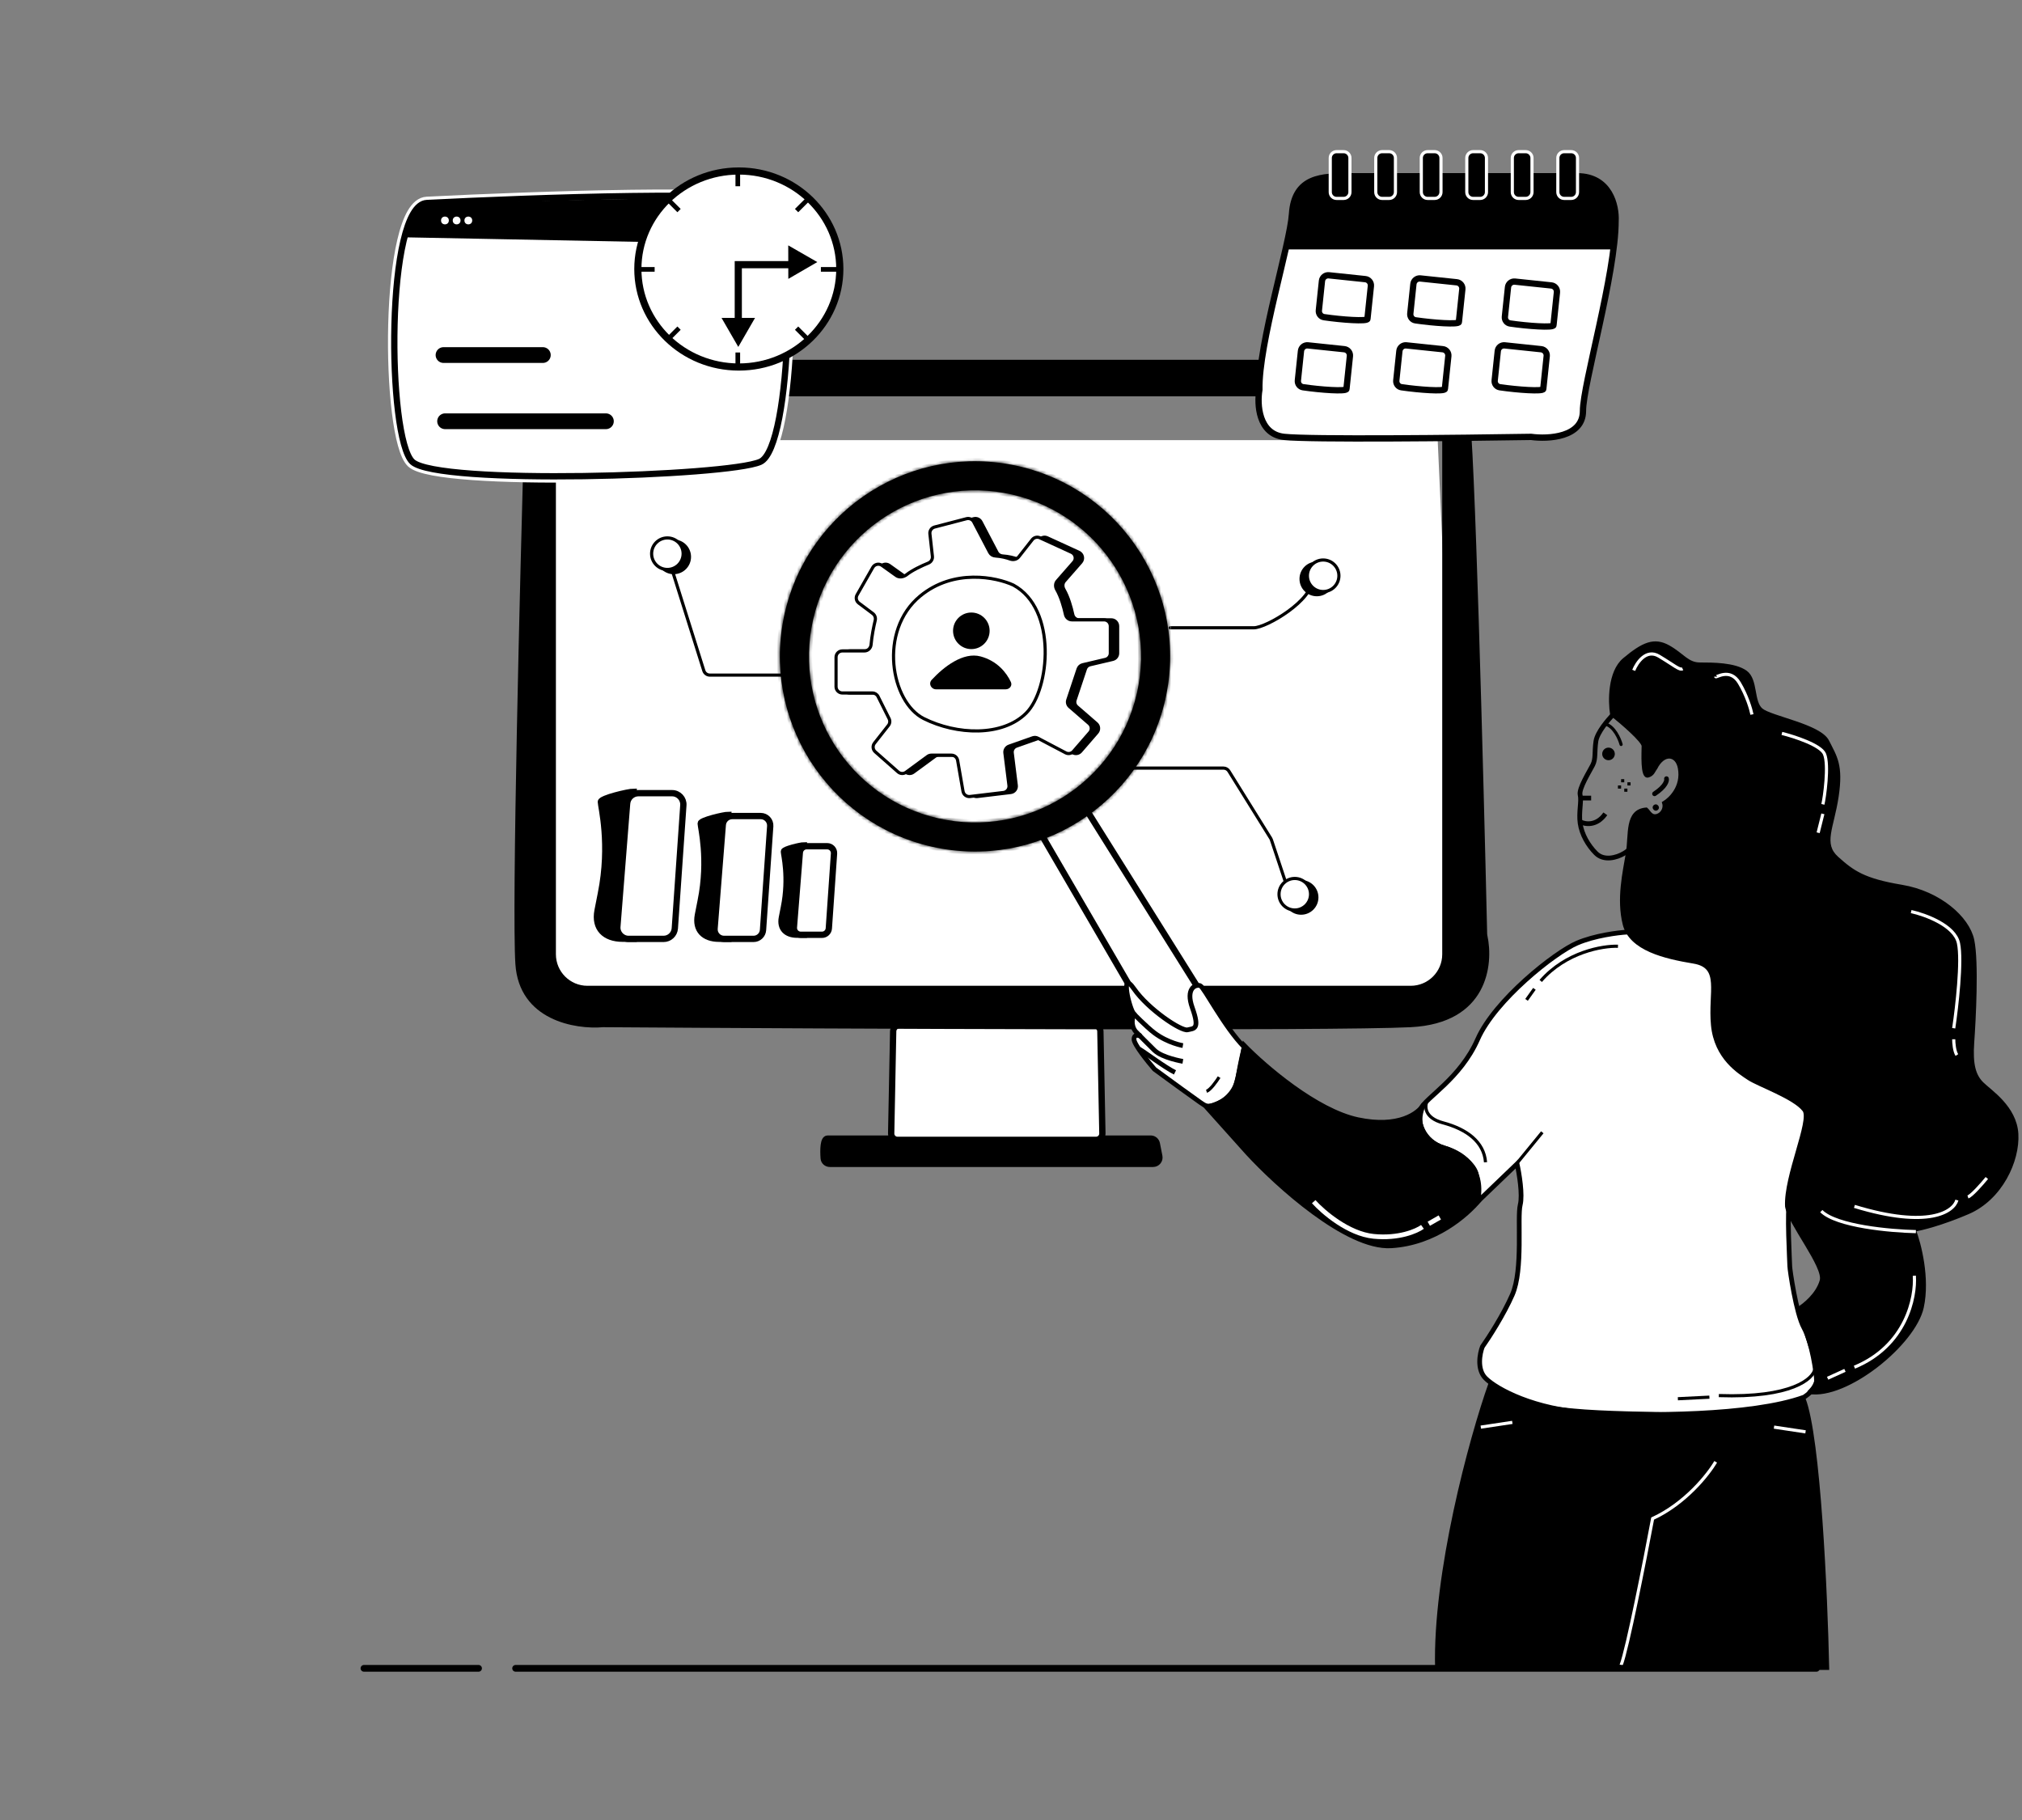 <?xml version="1.0" encoding="UTF-8"?> <svg xmlns="http://www.w3.org/2000/svg" width="600" height="540" viewBox="0 0 600 540" fill="none"><rect x="0" y="0" width="600" height="540" fill="#808080" stroke="none"/><path d="M467.943 279.825C473.182 277.58 480.105 276.707 482.912 276.551L513.318 278.422C521.738 295.262 538.578 329.316 538.578 330.813C538.578 332.31 537.642 338.609 537.174 341.572C535.459 345.937 531.842 355.044 531.093 356.54C530.158 358.411 531.093 374.784 531.093 375.719C531.093 376.655 532.964 389.752 535.303 393.962C537.642 398.172 539.045 407.528 539.045 409.867C539.045 411.738 536.551 413.765 535.303 414.545C519.867 420.158 488.058 420.158 471.686 419.222C455.314 418.287 444.087 412.206 440.813 408.931C438.193 406.312 439.097 401.603 439.877 399.576C441.748 396.925 446.145 390.127 448.765 384.139C452.039 376.655 450.168 361.218 451.104 357.476C451.852 354.482 450.792 348.12 450.168 345.314L438.473 356.54C440.344 347.653 435.199 342.507 428.65 340.636C422.101 338.765 420.23 332.216 421.633 328.942C423.037 325.667 433.328 320.054 438.473 308.36C443.619 296.665 461.394 282.632 467.943 279.825Z" fill="white" stroke="black" stroke-width="1.403"></path><path d="M426.615 130.594H169.619H159.607C162.944 158.63 167.617 222.712 159.607 254.753C151.596 286.794 162.944 298.809 169.619 300.812L433.958 293.469L426.615 130.594Z" fill="white"></path><path d="M344.008 343.08L343.272 339.338C343.099 338.461 342.353 337.828 341.459 337.828H245.576C244.3 337.828 244.231 341.109 244.425 343.68C244.496 344.617 245.295 345.313 246.234 345.313H342.172C343.351 345.313 344.236 344.236 344.008 343.08Z" fill="black" stroke="black" stroke-width="1.871"></path><path d="M265.038 305.991L264.444 336.292C264.423 337.34 265.267 338.2 266.314 338.2H325.245C326.293 338.2 327.136 337.34 327.116 336.292L326.522 305.991C326.502 304.972 325.67 304.156 324.651 304.156H266.909C265.889 304.156 265.058 304.972 265.038 305.991Z" fill="white" stroke="black" stroke-width="1.871"></path><path fill-rule="evenodd" clip-rule="evenodd" d="M174.291 106.746H398.578C426.614 106.746 433.957 111.805 435.959 121.923C437.559 130.007 440.18 228.634 441.295 277.123C441.298 277.25 441.313 277.367 441.341 277.491C443.277 286.226 441.406 303.623 418.604 304.772C395.641 305.928 249.276 305.254 178.964 304.772C170.731 305.494 153.998 302.748 152.93 285.981C151.863 269.232 154.26 172.722 155.596 126.41C155.599 126.307 155.593 126.211 155.58 126.109C154.748 119.557 157.329 106.746 174.291 106.746ZM174.313 117.589C169.146 117.589 164.958 121.778 164.958 126.945V283.132C164.958 288.299 169.146 292.488 174.313 292.488H418.606C423.773 292.488 427.961 288.299 427.961 283.132V126.944C427.961 121.778 423.773 117.589 418.606 117.589H174.313Z" fill="black"></path><path d="M350.479 318.81L308.469 246.649C307.951 245.758 308.25 244.617 309.138 244.094L319.014 238.287C319.887 237.773 321.01 238.048 321.548 238.906L364.783 307.924C365.286 308.727 365.11 309.779 364.372 310.374L353.27 319.326C352.378 320.045 351.055 319.801 350.479 318.81Z" fill="white" stroke="black" stroke-width="1.871"></path><mask id="path-7-inside-1_8162_30081" fill="white"><path fill-rule="evenodd" clip-rule="evenodd" d="M276.466 251.2C307.641 258.297 338.666 238.777 345.763 207.603C352.859 176.428 333.34 145.403 302.165 138.307C270.991 131.21 239.966 150.729 232.869 181.904C225.773 213.078 245.292 244.103 276.466 251.2ZM278.385 242.796C304.916 248.836 331.321 232.224 337.36 205.692C343.4 179.161 326.788 152.756 300.256 146.717C273.725 140.677 247.32 157.289 241.281 183.821C235.241 210.352 251.853 236.757 278.385 242.796Z"></path></mask><path fill-rule="evenodd" clip-rule="evenodd" d="M276.466 251.2C307.641 258.297 338.666 238.777 345.763 207.603C352.859 176.428 333.34 145.403 302.165 138.307C270.991 131.21 239.966 150.729 232.869 181.904C225.773 213.078 245.292 244.103 276.466 251.2ZM278.385 242.796C304.916 248.836 331.321 232.224 337.36 205.692C343.4 179.161 326.788 152.756 300.256 146.717C273.725 140.677 247.32 157.289 241.281 183.821C235.241 210.352 251.853 236.757 278.385 242.796Z" fill="black"></path><path d="M344.85 207.395C337.869 238.066 307.345 257.27 276.674 250.288L276.259 252.112C307.937 259.323 339.464 239.489 346.675 207.81L344.85 207.395ZM301.958 139.219C332.629 146.201 351.832 176.724 344.85 207.395L346.675 207.81C353.886 176.132 334.052 144.606 302.373 137.394L301.958 139.219ZM233.781 182.111C240.763 151.441 271.287 132.237 301.958 139.219L302.373 137.394C270.695 130.183 239.168 150.018 231.957 181.696L233.781 182.111ZM276.674 250.288C246.003 243.306 226.8 212.782 233.781 182.111L231.957 181.696C224.746 213.375 244.58 244.901 276.259 252.112L276.674 250.288ZM336.448 205.485C330.523 231.512 304.62 247.809 278.592 241.884L278.177 243.708C305.212 249.863 332.118 232.935 338.272 205.9L336.448 205.485ZM300.049 147.629C326.076 153.554 342.373 179.457 336.448 205.485L338.272 205.9C344.427 178.864 327.499 151.959 300.464 145.805L300.049 147.629ZM242.193 184.028C248.118 158.001 274.021 141.704 300.049 147.629L300.464 145.805C273.428 139.65 246.523 156.578 240.368 183.613L242.193 184.028ZM278.592 241.884C252.565 235.959 236.268 210.056 242.193 184.028L240.368 183.613C234.214 210.649 251.142 237.554 278.177 243.708L278.592 241.884Z" fill="black" mask="url(#path-7-inside-1_8162_30081)"></path><path d="M535.302 415.01C539.793 426.611 541.851 473.17 542.319 494.999H426.311C425.562 466.933 436.289 427.016 442.214 410.332C450.634 420.155 479.637 418.752 497.412 419.688C511.633 420.436 528.598 416.881 535.302 415.01Z" fill="black" stroke="black" stroke-width="0.936"></path><path d="M356.142 292.456C357.265 292.83 363.314 304.773 369.239 310.698C368.927 311.79 368.117 315.096 367.369 319.587C366.433 325.2 361.755 327.539 359.884 328.007C358.013 328.474 357.545 328.007 356.142 327.071C355.019 326.323 346.631 320.21 342.576 317.248C340.55 314.909 336.497 309.857 336.497 308.36C336.497 306.863 337.743 307.113 338.366 307.425L336.963 306.021C335.466 304.15 336.029 301.811 336.497 300.875C335.094 299.472 332.287 287.31 336.497 293.391C340.707 299.472 350.53 306.021 352.401 305.553C354.272 305.085 356.142 305.553 353.803 299.005C351.752 293.261 354.739 291.988 356.142 292.456Z" fill="white" stroke="black" stroke-width="1.403"></path><path d="M348.657 318.185C345.539 316.625 340.237 312.571 337.898 311.168" stroke="black" stroke-width="1.403"></path><path d="M438.941 356.072C435.354 360.438 425.843 368.89 412.745 369.638C399.648 370.386 378.91 351.551 370.178 342.039L358.016 328.474C360.355 328.006 365.313 326.228 366.436 322.86C367.558 319.492 368.774 313.037 369.242 310.23C375.323 316.467 390.573 329.596 402.922 332.216C415.059 334.79 420.961 330.346 422.492 327.677C422.518 327.628 422.544 327.582 422.569 327.538C422.545 327.584 422.519 327.63 422.492 327.677C421.863 328.855 420.914 331.572 421.633 334.087C422.569 337.361 425.375 339.7 428.65 340.636C431.924 341.571 437.07 344.846 438.005 348.12C438.754 350.74 438.629 354.669 438.941 356.072Z" fill="black" stroke="black" stroke-width="1.403"></path><path d="M427.243 361.219L423.969 363.09" stroke="white" stroke-width="1.403"></path><path d="M389.82 356.539C392.627 359.658 400.111 366.082 407.596 366.83C415.08 367.579 420.382 365.271 422.097 364.023" stroke="white" stroke-width="1.403"></path><path d="M350.996 314.909C350.996 314.909 344.912 313.898 342.576 311.635C340.342 309.47 337.898 306.957 337.898 306.957" stroke="black" stroke-width="1.403"></path><path d="M351 310.23C351 310.23 346.596 309.499 342.58 306.487C340.091 304.621 336.031 300.406 336.031 300.406" stroke="black" stroke-width="1.403"></path><path d="M361.758 319.586C360.978 320.833 359.138 323.422 358.016 323.796" stroke="black" stroke-width="0.936"></path><path d="M507.238 414.543L497.883 415.011" stroke="black" stroke-width="0.936"></path><path d="M538.573 406.121C538.106 409.084 531.744 414.822 510.039 414.073" stroke="black" stroke-width="0.936"></path><path d="M455.315 293.391L452.977 296.665" stroke="black" stroke-width="0.936"></path><path d="M423.505 326.602C422.725 328.161 422.569 331.654 428.183 333.15C435.199 335.022 440.344 338.764 440.812 344.845" stroke="black" stroke-width="0.936"></path><path d="M480.108 280.759C475.587 280.603 464.672 282.443 457.188 291.05" stroke="black" stroke-width="0.936"></path><path d="M457.654 335.957L449.234 346.248" stroke="black" stroke-width="0.936"></path><path d="M481.037 220.882C480.569 219.167 478.979 215.549 476.359 214.801" stroke="black" stroke-width="0.936" stroke-linecap="round"></path><path d="M468.875 236.789H472.149" stroke="black" stroke-width="1.403"></path><path d="M468.875 243.804C470.278 244.583 473.74 245.207 476.359 241.465" stroke="black" stroke-width="1.403"></path><path d="M526.414 423.43L535.77 424.833" stroke="white" stroke-width="0.936"></path><path d="M509.106 433.723C506.923 437.465 500.124 446.072 490.395 450.563C488.056 463.037 482.91 489.201 481.039 494.066" stroke="white" stroke-width="0.936"></path><path d="M439.406 423.431L448.762 422.027" stroke="white" stroke-width="0.936"></path><path d="M488.998 230.238C490.495 229.864 490.71 228.679 491.334 227.899C493.673 223.221 497.602 223.783 498.351 227.899C499.371 233.513 495.544 237.099 493.673 238.19C494.141 239.594 493.402 241.399 491.802 241.932C489.931 242.556 489.307 240.685 488.527 240.061C482.446 240.529 483.849 247.546 482.914 253.159C481.978 258.772 480.107 266.725 481.978 274.209C483.849 281.693 494.141 284.032 502.56 285.436C510.98 286.839 507.238 294.323 508.174 304.147C509.109 313.97 516.126 318.18 518.933 320.051C521.739 321.922 532.498 325.664 535.305 329.406C537.55 332.4 529.691 349.053 530.159 357.941C530.939 362.93 541.573 375.81 540.45 379.926C539.328 384.043 535.305 387.255 533.434 388.346C534.525 391.465 537.082 399.011 538.579 404.251C540.45 410.799 536.708 412.671 536.708 413.138C547.935 415.009 568.049 398.637 570.388 387.878C572.259 379.271 569.608 369.011 568.049 364.957C570.076 364.646 576.095 363.18 583.953 359.812C593.777 355.602 598.922 344.375 598.454 336.423C597.987 328.471 590.502 323.793 588.163 321.454C585.825 319.115 584.889 315.841 585.357 309.292C585.825 302.743 586.76 285.436 585.357 278.887C583.953 272.338 575.533 264.853 564.307 262.982C553.08 261.111 549.806 258.772 545.128 254.562C540.45 250.352 543.725 245.675 545.128 236.319C546.531 226.964 544.66 224.625 542.321 219.947C539.983 215.269 525.481 212.93 522.675 210.592C519.868 208.253 521.272 201.704 517.997 199.365C514.723 197.026 508.174 197.026 504.432 197.026C500.689 197.026 499.286 194.219 495.076 191.881C490.866 189.542 487.595 190.945 481.981 195.623C477.489 199.365 477.615 208.097 478.239 211.995C481.357 214.49 487.595 219.854 487.595 221.35C487.595 223.222 487.127 230.706 488.998 230.238Z" fill="black" stroke="black" stroke-width="0.936"></path><path d="M547.466 406.59L542.32 408.929" stroke="white" stroke-width="0.936"></path><path d="M580.679 356.066C579.743 359.497 572.352 364.673 550.273 357.938" stroke="white" stroke-width="0.936"></path><path d="M589.566 349.52C588.163 351.235 585.076 354.759 583.953 355.133" stroke="white" stroke-width="0.936"></path><path d="M579.742 308.355C579.742 309.447 579.929 311.911 580.678 313.033" stroke="white" stroke-width="0.936"></path><path d="M567.109 270.465C571.319 271.4 580.02 274.581 581.143 279.82C582.265 285.059 580.675 298.843 579.739 305.08" stroke="white" stroke-width="0.936"></path><path d="M540.911 241.465L539.508 247.078" stroke="white" stroke-width="0.936"></path><path d="M528.75 217.605C532.492 218.541 540.257 221.067 541.38 223.687C542.783 226.961 541.38 236.784 540.912 238.655" stroke="white" stroke-width="0.936"></path><path d="M509.109 200.764C509.109 201.232 513.319 197.957 516.126 202.635C518.371 206.377 519.556 210.432 519.868 211.992" stroke="white" stroke-width="0.936"></path><path d="M484.781 198.894C485.717 196.555 488.523 192.439 492.266 194.684C496.943 197.491 498.347 198.896 499.282 198.428" stroke="white" stroke-width="0.936"></path><path d="M568.049 378.52C568.517 384.912 565.616 399.289 550.273 405.651" stroke="white" stroke-width="0.936"></path><path d="M568.512 365.425C561.027 365.269 544.936 363.834 540.445 359.344" stroke="white" stroke-width="0.936"></path><path d="M473.562 219.948C473.936 217.329 477.148 213.555 478.708 211.996C488.218 216.05 507.426 225.562 508.175 231.175C508.923 236.788 495.389 241.622 488.528 243.337L485.254 249.886C484.942 250.51 483.85 252.038 481.979 253.16C479.64 254.564 475.898 255.499 473.562 253.16C471.226 250.821 469.351 247.547 468.884 244.273C468.418 240.998 469.352 237.724 468.884 235.853C468.417 233.982 471.691 228.836 472.627 226.965C473.562 225.094 473.094 223.223 473.562 219.948Z" stroke="black" stroke-width="1.403"></path><path d="M494.503 231.036C494.683 231.633 494.227 233.366 490.966 235.519" stroke="black" stroke-width="1.403" stroke-linecap="round"></path><rect x="481.039" y="231.176" width="0.936" height="0.936" fill="black"></rect><rect x="482.914" y="232.109" width="0.936" height="0.936" fill="black"></rect><rect x="480.102" y="233.047" width="0.936" height="0.936" fill="black"></rect><rect x="481.977" y="233.98" width="0.936" height="0.936" fill="black"></rect><rect x="490.398" y="238.66" width="1.871" height="1.871" rx="0.936" fill="black"></rect><circle cx="477.301" cy="223.691" r="1.871" fill="black"></circle><path d="M400.239 52.301H458.141H468.038C477.713 52.301 479.643 61.161 479.399 65.592C479.399 81.215 469.721 114.094 469.721 121.929C469.721 129.764 459.46 130.323 454.33 129.624C433.073 129.974 388.656 130.463 381.035 129.624C373.415 128.784 372.972 119.947 373.703 115.633C373.459 101.876 382.794 72.447 383.381 63.493C384.114 52.301 392.543 52.301 400.239 52.301Z" fill="white" stroke="black" stroke-width="1.871"></path><path d="M382.125 73.066L478.487 73.066" stroke="black" stroke-width="1.871"></path><path d="M477.421 73.066H384.796C383.498 73.066 382.463 71.737 382.631 70.449C382.938 68.091 383.242 64.673 383.996 60.904C385.103 55.371 391.452 53.019 394.62 52.505C394.711 52.49 394.802 52.484 394.895 52.484H457.905C461.803 52.172 470.815 52.297 475.68 55.29C480.071 57.992 479.965 66.487 479.215 71.556C479.085 72.438 478.313 73.066 477.421 73.066Z" fill="black" stroke="black" stroke-width="0.936"></path><path d="M398.902 103.608L388.103 102.473C387.075 102.365 386.155 103.11 386.047 104.138L385.127 112.884C385.025 113.861 385.694 114.753 386.666 114.895C391.943 115.669 399.459 116.201 399.542 115.42L400.567 105.664C400.675 104.636 399.929 103.716 398.902 103.608Z" stroke="black" stroke-width="1.871"></path><path d="M405.128 82.819L394.33 81.684C393.302 81.576 392.381 82.321 392.273 83.349L391.354 92.095C391.251 93.072 391.921 93.964 392.893 94.106C398.169 94.88 405.686 95.412 405.768 94.631L406.793 84.875C406.901 83.847 406.156 82.927 405.128 82.819Z" stroke="black" stroke-width="1.871"></path><path d="M428.105 103.608L417.306 102.473C416.278 102.365 415.358 103.11 415.25 104.138L414.331 112.884C414.228 113.861 414.897 114.753 415.87 114.895C421.146 115.669 428.663 116.201 428.745 115.42L429.77 105.664C429.878 104.636 429.132 103.716 428.105 103.608Z" stroke="black" stroke-width="1.871"></path><path d="M432.261 83.752L421.462 82.618C420.435 82.509 419.514 83.255 419.406 84.283L418.487 93.029C418.384 94.006 419.053 94.897 420.026 95.04C425.302 95.814 432.819 96.345 432.901 95.564L433.926 85.809C434.034 84.781 433.289 83.861 432.261 83.752Z" stroke="black" stroke-width="1.871"></path><path d="M457.3 103.608L446.501 102.473C445.474 102.365 444.553 103.11 444.445 104.138L443.526 112.884C443.423 113.861 444.092 114.753 445.065 114.895C450.341 115.669 457.858 116.201 457.94 115.42L458.965 105.664C459.073 104.636 458.328 103.716 457.3 103.608Z" stroke="black" stroke-width="1.871"></path><path d="M460.331 84.69L449.533 83.555C448.505 83.447 447.584 84.192 447.476 85.22L446.557 93.966C446.454 94.944 447.124 95.835 448.096 95.978C453.372 96.751 460.889 97.283 460.971 96.502L461.997 86.746C462.105 85.718 461.359 84.798 460.331 84.69Z" stroke="black" stroke-width="1.871"></path><path d="M394.734 56.999V46.871C394.734 45.838 395.572 45 396.605 45H398.703C399.737 45 400.574 45.838 400.574 46.871V56.999C400.574 58.032 399.737 58.87 398.703 58.87H396.605C395.572 58.87 394.734 58.032 394.734 56.999Z" fill="black" stroke="white" stroke-width="0.936"></path><path d="M408.242 56.999V46.871C408.242 45.838 409.08 45 410.113 45H412.211C413.245 45 414.082 45.838 414.082 46.871V56.999C414.082 58.032 413.245 58.87 412.211 58.87H410.113C409.08 58.87 408.242 58.032 408.242 56.999Z" fill="black" stroke="white" stroke-width="0.936"></path><path d="M421.75 56.999V46.871C421.75 45.838 422.588 45 423.621 45H425.719C426.752 45 427.59 45.838 427.59 46.871V56.999C427.59 58.032 426.752 58.87 425.719 58.87H423.621C422.588 58.87 421.75 58.032 421.75 56.999Z" fill="black" stroke="white" stroke-width="0.936"></path><path d="M435.25 56.999V46.871C435.25 45.838 436.088 45 437.121 45H439.219C440.252 45 441.09 45.838 441.09 46.871V56.999C441.09 58.032 440.252 58.87 439.219 58.87H437.121C436.088 58.87 435.25 58.032 435.25 56.999Z" fill="black" stroke="white" stroke-width="0.936"></path><path d="M448.758 56.999V46.871C448.758 45.838 449.596 45 450.629 45H452.727C453.76 45 454.598 45.838 454.598 46.871V56.999C454.598 58.032 453.76 58.87 452.727 58.87H450.629C449.596 58.87 448.758 58.032 448.758 56.999Z" fill="black" stroke="white" stroke-width="0.936"></path><path d="M462.266 56.999V46.871C462.266 45.838 463.103 45 464.137 45H466.235C467.268 45 468.106 45.838 468.106 46.871V56.999C468.106 58.032 467.268 58.87 466.235 58.87H464.137C463.103 58.87 462.266 58.032 462.266 56.999Z" fill="black" stroke="white" stroke-width="0.936"></path><path d="M252.129 193.132H258.696C259.729 193.132 260.566 192.294 260.653 191.264C260.866 188.739 261.432 185.927 261.882 184.053C262.06 183.307 261.792 182.521 261.178 182.06L257.005 178.931C256.25 178.365 256.035 177.325 256.503 176.506L261.167 168.343C261.717 167.381 262.978 167.105 263.88 167.749L268.142 170.793C269.03 171.428 270.326 171.19 271.187 170.517C272.908 169.17 275.61 167.893 277.633 167.074C278.437 166.749 278.947 165.937 278.851 165.074L278.108 158.388C278.006 157.464 278.596 156.605 279.496 156.37L288.969 153.899C289.812 153.679 290.695 154.07 291.099 154.841L295.852 163.915C296.175 164.531 296.815 164.909 297.509 164.956C299.308 165.078 300.835 165.471 301.93 165.867C302.817 166.188 303.868 165.99 304.45 165.248L308.489 160.108C309.023 159.428 309.953 159.203 310.74 159.563L320.141 163.872C321.279 164.394 321.594 165.864 320.77 166.806L315.877 172.397C315.271 173.089 315.267 174.118 315.728 174.914C316.998 177.11 317.865 180.152 318.33 182.331C318.522 183.234 319.305 183.908 320.229 183.908H329.774C330.808 183.908 331.645 184.746 331.645 185.779V193.82C331.645 194.689 331.048 195.443 330.203 195.642L323.438 197.234C322.806 197.382 322.296 197.848 322.091 198.463L319.019 207.68C318.779 208.399 318.996 209.19 319.568 209.686L325.348 214.695C326.129 215.372 326.213 216.554 325.537 217.335L320.681 222.938C320.111 223.595 319.164 223.773 318.395 223.368L310.123 219.014C309.662 218.771 309.12 218.732 308.629 218.906L301.596 221.387C300.767 221.68 300.253 222.511 300.362 223.384L301.57 233.045C301.699 234.074 300.966 235.011 299.936 235.135L290.001 236.327C289.013 236.446 288.105 235.77 287.935 234.79L286.338 225.61C286.182 224.714 285.404 224.059 284.495 224.059H278.542C278.144 224.059 277.757 224.186 277.436 224.422L271.006 229.137C270.296 229.657 269.321 229.613 268.661 229.031L261.892 223.058C261.148 222.402 261.046 221.279 261.659 220.499L265.803 215.225C266.25 214.656 266.329 213.88 266.005 213.232L262.712 206.646C262.395 206.012 261.747 205.611 261.038 205.611H252.129C251.096 205.611 250.258 204.774 250.258 203.74V195.003C250.258 193.97 251.096 193.132 252.129 193.132Z" fill="black" stroke="black" stroke-width="0.936" stroke-linecap="round"></path><path d="M249.957 193.132H256.524C257.557 193.132 258.394 192.294 258.481 191.264C258.694 188.739 259.26 185.927 259.71 184.053C259.889 183.307 259.62 182.521 259.006 182.06L254.833 178.931C254.078 178.365 253.863 177.325 254.331 176.506L258.996 168.343C259.545 167.381 260.806 167.105 261.708 167.749L265.97 170.793C266.858 171.428 268.154 171.19 269.015 170.517C270.736 169.17 273.438 167.893 275.461 167.074C276.265 166.749 276.775 165.937 276.679 165.074L275.936 158.388C275.834 157.464 276.425 156.605 277.324 156.37L286.798 153.899C287.64 153.679 288.523 154.07 288.927 154.841L293.68 163.915C294.003 164.531 294.643 164.909 295.337 164.956C297.136 165.078 298.663 165.471 299.758 165.867C300.645 166.188 301.696 165.99 302.278 165.248L306.317 160.108C306.851 159.428 307.782 159.203 308.568 159.563L317.969 163.872C319.107 164.394 319.422 165.864 318.598 166.806L313.706 172.397C313.1 173.089 313.095 174.118 313.556 174.914C314.826 177.11 315.693 180.152 316.158 182.331C316.35 183.234 317.133 183.908 318.057 183.908H327.602C328.636 183.908 329.473 184.746 329.473 185.779V193.82C329.473 194.689 328.876 195.443 328.031 195.642L321.266 197.234C320.634 197.382 320.125 197.848 319.919 198.463L316.847 207.68C316.608 208.399 316.825 209.19 317.397 209.686L323.176 214.695C323.957 215.372 324.042 216.554 323.365 217.335L318.509 222.938C317.939 223.595 316.993 223.773 316.223 223.368L307.951 219.014C307.49 218.771 306.948 218.732 306.457 218.906L299.424 221.387C298.595 221.68 298.081 222.511 298.19 223.384L299.398 233.045C299.527 234.074 298.794 235.011 297.764 235.135L287.829 236.327C286.841 236.446 285.933 235.77 285.763 234.79L284.166 225.61C284.01 224.714 283.232 224.059 282.323 224.059H276.37C275.972 224.059 275.585 224.186 275.264 224.422L268.834 229.137C268.125 229.657 267.149 229.613 266.489 229.031L259.72 223.058C258.976 222.402 258.874 221.279 259.487 220.499L263.631 215.225C264.078 214.656 264.157 213.88 263.833 213.232L260.54 206.646C260.223 206.012 259.575 205.611 258.866 205.611H249.957C248.924 205.611 248.086 204.774 248.086 203.74V195.003C248.086 193.97 248.924 193.132 249.957 193.132Z" fill="white" stroke="black" stroke-width="0.936" stroke-linecap="round"></path><path d="M273.039 176.856C283.023 168.608 295.647 171.249 300.711 173.6C313.73 180.655 311.565 204.526 304.512 211.579C297.458 218.633 283.891 218.09 274.124 213.207C264.358 208.324 260.56 187.165 273.039 176.856Z" fill="white" stroke="black" stroke-width="0.936" stroke-linecap="round"></path><path d="M277.805 204.526H298.409C299.6 204.526 300.462 203.427 299.96 202.346C298.698 199.626 295.939 196.09 290.953 194.76C285.795 193.384 280.071 197.819 276.475 201.7C275.436 202.822 276.275 204.526 277.805 204.526Z" fill="black"></path><circle cx="288.231" cy="187.164" r="5.426" fill="black"></circle><path d="M184.768 278.519L188.04 278.519L188.04 234.913C186.487 234.913 178.295 236.841 178.295 237.909C178.295 239.244 181.262 250.487 178.295 265.17C177.907 267.094 177.581 268.757 177.309 270.192C176.314 275.449 179.418 278.519 184.768 278.519Z" fill="black" stroke="black" stroke-width="1.871"></path><path d="M186.086 238.426L183.193 274.96C183.038 276.908 184.578 278.574 186.532 278.574L196.903 278.574C198.663 278.574 200.123 277.212 200.244 275.456L202.776 238.923C202.911 236.986 201.376 235.341 199.435 235.341L189.426 235.341C187.678 235.341 186.224 236.684 186.086 238.426Z" fill="white" stroke="black" stroke-width="1.871"></path><path d="M213.378 278.532L216.137 278.532L216.137 241.766C214.827 241.766 207.921 243.392 207.921 244.292C207.921 245.418 210.422 254.897 207.921 267.277C207.593 268.899 207.318 270.301 207.089 271.511C206.25 275.943 208.867 278.532 213.378 278.532Z" fill="black" stroke="black" stroke-width="1.871"></path><path d="M214.478 244.724L212.038 275.527C211.908 277.169 213.206 278.574 214.854 278.574L223.598 278.574C225.082 278.574 226.313 277.426 226.415 275.945L228.55 245.142C228.663 243.51 227.369 242.123 225.733 242.123L217.294 242.123C215.82 242.123 214.594 243.255 214.478 244.724Z" fill="white" stroke="black" stroke-width="1.871"></path><path d="M236.546 277.326L238.535 277.326L238.535 250.82C237.591 250.82 232.612 251.992 232.612 252.642C232.612 253.453 234.415 260.287 232.612 269.212C232.376 270.381 232.178 271.392 232.013 272.264C231.407 275.46 233.294 277.326 236.546 277.326Z" fill="black" stroke="black" stroke-width="1.871"></path><path d="M237.339 252.952L235.58 275.158C235.486 276.343 236.422 277.355 237.61 277.355L243.914 277.355C244.984 277.355 245.871 276.527 245.945 275.46L247.484 253.253C247.566 252.076 246.633 251.076 245.453 251.076L239.369 251.076C238.307 251.076 237.423 251.893 237.339 252.952Z" fill="white" stroke="black" stroke-width="1.871"></path><path d="M239.197 200.303H210.633C209.816 200.303 209.093 199.772 208.848 198.993L198.969 167.559" stroke="black" stroke-width="0.936"></path><path d="M336.031 227.898H363.058C363.705 227.898 364.305 228.232 364.647 228.781L377.079 248.761C377.156 248.885 377.219 249.019 377.265 249.158L383.277 267.192" stroke="black" stroke-width="0.936"></path><path d="M347.256 186.267C346.944 186.267 359.7 186.267 372.049 186.267C375.787 186.267 389.826 178.003 389.357 171.766" stroke="black" stroke-width="0.936"></path><circle cx="199.911" cy="165.22" r="4.678" fill="black" stroke="black" stroke-width="0.936"></circle><circle cx="198.036" cy="164.282" r="4.678" fill="white" stroke="black" stroke-width="0.936"></circle><circle cx="5.146" cy="5.146" r="4.678" transform="matrix(-1 0 0 1 395.898 166.621)" fill="black" stroke="black" stroke-width="0.936"></circle><circle cx="5.146" cy="5.146" r="4.678" transform="matrix(-1 0 0 1 397.773 165.684)" fill="white" stroke="black" stroke-width="0.936"></circle><circle cx="386.083" cy="266.259" r="4.678" fill="black" stroke="black" stroke-width="0.936"></circle><circle cx="384.208" cy="265.321" r="4.678" fill="white" stroke="black" stroke-width="0.936"></circle><path d="M229.311 59.446C228.798 59.116 228.067 58.87 227.232 58.668C226.375 58.462 225.32 58.283 224.1 58.128C221.659 57.818 218.489 57.594 214.782 57.44C207.363 57.132 197.721 57.102 187.296 57.243C166.443 57.525 142.404 58.492 126.63 59.298C124.604 59.395 123.032 60.889 121.826 62.94C120.603 65.021 119.613 67.906 118.819 71.284C117.228 78.054 116.368 87.053 116.132 96.21C115.896 105.374 116.283 114.748 117.205 122.284C117.666 126.049 118.263 129.379 118.991 132.003C119.355 133.315 119.757 134.469 120.199 135.421C120.637 136.363 121.142 137.165 121.739 137.719C122.353 138.289 123.278 138.739 124.362 139.115C125.466 139.498 126.829 139.836 128.399 140.134C131.541 140.73 135.597 141.184 140.249 141.516C149.558 142.182 161.345 142.366 173.185 142.198C185.027 142.03 196.94 141.509 206.504 140.761C211.285 140.386 215.49 139.955 218.809 139.48C222.087 139.011 224.615 138.486 225.96 137.889C226.767 137.53 227.456 136.878 228.048 136.069C228.645 135.256 229.182 134.234 229.67 133.056C230.645 130.702 231.466 127.617 232.144 124.076C233.5 116.987 234.309 107.921 234.579 98.862C234.848 89.802 234.579 80.709 233.767 73.562C233.361 69.992 232.816 66.877 232.123 64.484C231.777 63.288 231.387 62.246 230.943 61.407C230.507 60.583 229.977 59.873 229.311 59.446Z" fill="white" stroke="white" stroke-width="1.871"></path><path d="M228.806 60.233C222.785 56.366 158.211 58.622 126.676 60.233C114.313 60.818 114.85 130.052 122.375 137.034C129.901 144.015 215.905 141.33 225.581 137.034C235.256 132.737 236.331 65.066 228.806 60.233Z" fill="white" stroke="black" stroke-width="1.871"></path><path d="M232.647 72.598L120.461 70.419L123.351 61.947L127.396 60.626C215.421 57.532 227.624 59.499 228.904 59.499C230.185 59.499 232.113 68.818 232.647 72.598Z" fill="black"></path><circle cx="132.031" cy="65.414" r="1.156" fill="white"></circle><circle cx="135.5" cy="65.414" r="1.156" fill="white"></circle><circle cx="138.968" cy="65.414" r="1.156" fill="white"></circle><path d="M249.201 79.816C249.201 95.846 235.815 108.893 219.238 108.893C202.66 108.893 189.274 95.846 189.274 79.816C189.274 63.786 202.66 50.739 219.238 50.739C235.815 50.739 249.201 63.786 249.201 79.816Z" fill="white" stroke="black" stroke-width="2.126"></path><path d="M219.078 98.621V78.531H235.213" stroke="black" stroke-width="2.126"></path><path d="M219.076 102.93L224.047 94.32H214.105L219.076 102.93Z" fill="black"></path><path d="M242.52 77.756L233.9 72.803L233.92 82.745L242.52 77.756Z" fill="black"></path><path d="M218.93 50.605V55.259" stroke="black" stroke-width="1.379"></path><path d="M218.93 104.586V109.24" stroke="black" stroke-width="1.379"></path><path d="M198.203 59.191L201.494 62.482" stroke="black" stroke-width="1.379"></path><path d="M236.375 97.363L239.666 100.654" stroke="black" stroke-width="1.379"></path><path d="M189.602 79.926H194.255" stroke="black" stroke-width="1.379"></path><path d="M243.586 79.926H248.24" stroke="black" stroke-width="1.379"></path><path d="M198.203 100.652L201.494 97.362" stroke="black" stroke-width="1.379"></path><path d="M236.375 62.484L239.666 59.194" stroke="black" stroke-width="1.379"></path><path d="M131.609 105.344H161.079" stroke="black" stroke-width="4.678" stroke-linecap="round"></path><path d="M132.078 124.988H179.791" stroke="black" stroke-width="4.678" stroke-linecap="round"></path><path d="M539 495L153 495" stroke="black" stroke-width="2" stroke-linecap="round"></path><path d="M142 495L108 495" stroke="black" stroke-width="2" stroke-linecap="round"></path></svg> 